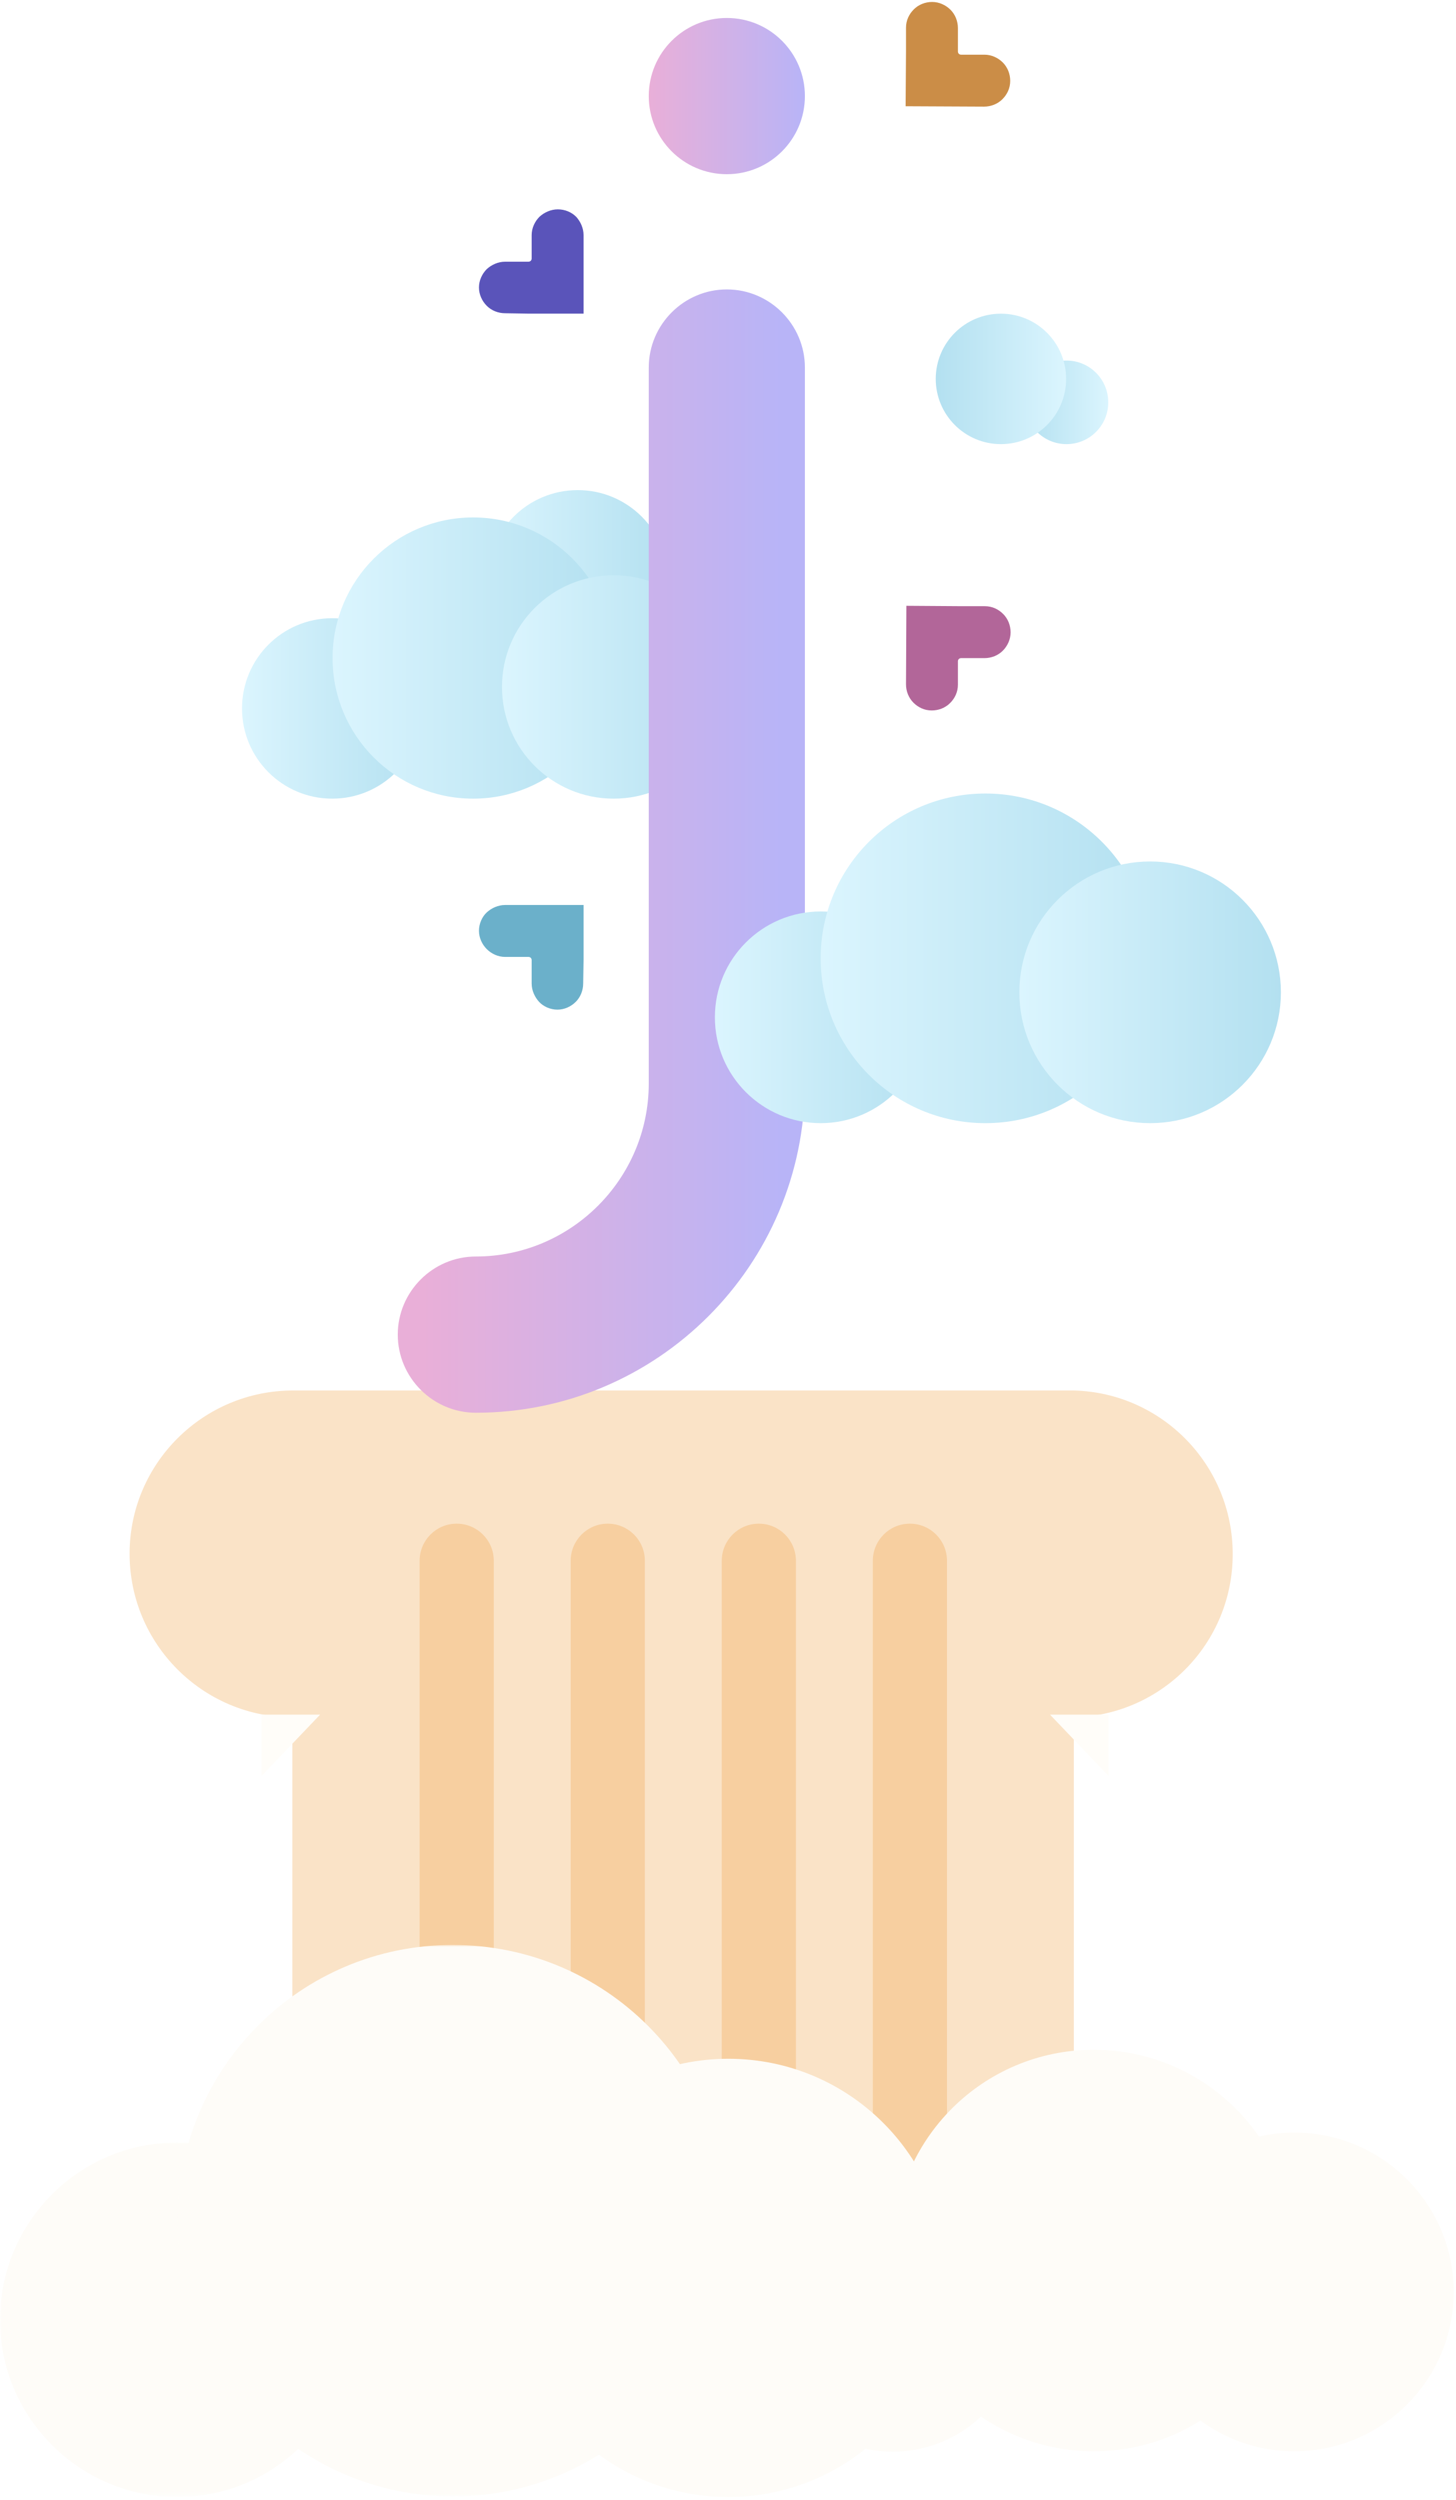 <?xml version="1.0" encoding="utf-8"?>
<!-- Generator: Adobe Illustrator 27.2.0, SVG Export Plug-In . SVG Version: 6.00 Build 0)  -->
<svg version="1.1" id="Layer_1" xmlns="http://www.w3.org/2000/svg" xmlns:xlink="http://www.w3.org/1999/xlink" x="0px" y="0px"
	 viewBox="0 0 373 640" style="enable-background:new 0 0 373 640;" xml:space="preserve">
<style type="text/css">
	.st0{fill:url(#Oval_00000025423937033670306910000015914748367417978501_);}
	.st1{fill:url(#Oval_00000145042853285465990580000004284943725065566340_);}
	.st2{fill:url(#Oval_00000059991967886468141670000014223350418423464629_);}
	.st3{fill:url(#Oval_00000029032321226814529590000001417927758932012959_);}
	.st4{fill:url(#Oval_00000019644570725190768490000006068804566828459958_);}
	.st5{fill:url(#Oval_00000153676161879830390060000003331293928173666209_);}
	.st6{opacity:0.411;fill-rule:evenodd;clip-rule:evenodd;fill:#F4BB78;enable-background:new    ;}
	.st7{opacity:0.499;fill-rule:evenodd;clip-rule:evenodd;fill:#F4BB78;enable-background:new    ;}
	.st8{fill-rule:evenodd;clip-rule:evenodd;fill:#FEFCF8;}
	.st9{filter:url(#Adobe_OpacityMaskFilter);}
	.st10{fill-rule:evenodd;clip-rule:evenodd;fill:#FFFFFF;}
	.st11{mask:url(#mask-9_00000111179779879238270990000015093492754402417853_);fill-rule:evenodd;clip-rule:evenodd;fill:#FEFCF8;}
	.st12{filter:url(#Adobe_OpacityMaskFilter_00000103978199015873466010000008858395869013996197_);}
	.st13{mask:url(#mask-11_00000158723043843762430600000015436428361635341207_);fill-rule:evenodd;clip-rule:evenodd;fill:#FEFCF8;}
	.st14{fill:url(#SVGID_1_);}
	.st15{fill:url(#Oval-Copy-4_00000119114974892622317040000008283538370674951343_);}
	.st16{fill:url(#Oval_00000072259336022971104170000006975619447320436136_);}
	.st17{fill:url(#Oval_00000139290706420421298610000002714783535535420303_);}
	.st18{fill:url(#Oval_00000130607684361096141750000014859911191989273221_);}
	.st19{fill-rule:evenodd;clip-rule:evenodd;fill:#B26699;}
	.st20{fill-rule:evenodd;clip-rule:evenodd;fill:#FFFDF9;}
	.st21{fill-rule:evenodd;clip-rule:evenodd;fill:#CB8D47;}
	.st22{fill-rule:evenodd;clip-rule:evenodd;fill:#5A54BA;}
	.st23{fill-rule:evenodd;clip-rule:evenodd;fill:#6BB0CA;}
</style>
<g id="Design">
	<g id="Home" transform="translate(-185, -3607)">
		<g id="Group-8" transform="translate(185, 3607.5)">
			<g id="Group" transform="translate(62, 125.08)">
				
					<linearGradient id="Oval_00000011745932091088203800000010286492354395092120_" gradientUnits="userSpaceOnUse" x1="-178.43" y1="589.3" x2="-177.43" y2="589.3" gradientTransform="matrix(46.3 0 0 -46.3 8261.3 27340.4)">
					<stop  offset="0" style="stop-color:#DBF5FE"/>
					<stop  offset="1" style="stop-color:#B3E0F0"/>
				</linearGradient>
				
					<circle id="Oval" style="fill:url(#Oval_00000011745932091088203800000010286492354395092120_);" cx="23.1" cy="55.8" r="23.1"/>
				
					<linearGradient id="Oval_00000051352241998312496480000010477615982231312813_" gradientUnits="userSpaceOnUse" x1="-178.43" y1="589.3" x2="-177.43" y2="589.3" gradientTransform="matrix(46.3 0 0 -46.3 8324.18 27307.74)">
					<stop  offset="0" style="stop-color:#DBF5FE"/>
					<stop  offset="1" style="stop-color:#B3E0F0"/>
				</linearGradient>
				
					<circle id="Oval_00000065760522782943572170000010815346649162170784_" style="fill:url(#Oval_00000051352241998312496480000010477615982231312813_);" cx="86" cy="23.1" r="23.2"/>
				
					<linearGradient id="Oval_00000018956785163565261870000003088254192415656883_" gradientUnits="userSpaceOnUse" x1="-179.35" y1="589.88" x2="-178.35" y2="589.88" gradientTransform="matrix(72.1 0 0 -72.1 12954.25 42573.234)">
					<stop  offset="0" style="stop-color:#DBF5FE"/>
					<stop  offset="1" style="stop-color:#B3E0F0"/>
				</linearGradient>
				
					<circle id="Oval_00000058549966585645923430000016556095900427487655_" style="fill:url(#Oval_00000018956785163565261870000003088254192415656883_);" cx="59.2" cy="42.9" r="36"/>
				
					<linearGradient id="Oval_00000051375933690743784970000000295974009133421209_" gradientUnits="userSpaceOnUse" x1="-178.921" y1="589.61" x2="-177.921" y2="589.61" gradientTransform="matrix(57.24 0 0 -57.24 10308.07 33799.598)">
					<stop  offset="0" style="stop-color:#DBF5FE"/>
					<stop  offset="1" style="stop-color:#B3E0F0"/>
				</linearGradient>
				
					<circle id="Oval_00000165941279685851256870000004830353889502104457_" style="fill:url(#Oval_00000051375933690743784970000000295974009133421209_);" cx="95.2" cy="50.3" r="28.6"/>
			</g>
			<g id="Group_00000067234642171039342580000011195257333540662177_" transform="translate(239.72, 79.81)">
				
					<linearGradient id="Oval_00000008127587628187129400000017194188703177294222_" gradientUnits="userSpaceOnUse" x1="-352.185" y1="632.702" x2="-353.185" y2="632.702" gradientTransform="matrix(21.5 0 0 -21.5 7616.22 13625.823)">
					<stop  offset="0" style="stop-color:#DBF5FE"/>
					<stop  offset="1" style="stop-color:#B3E0F0"/>
				</linearGradient>
				
					<circle id="Oval_00000120551179485939857830000015919023826923940528_" style="fill:url(#Oval_00000008127587628187129400000017194188703177294222_);" cx="33.5" cy="22.7" r="10.7"/>
				
					<linearGradient id="Oval_00000074428339869819715350000016760551516695375035_" gradientUnits="userSpaceOnUse" x1="-354.166" y1="633.95" x2="-355.166" y2="633.95" gradientTransform="matrix(33.48 0 0 -33.48 11890.945 21241.377)">
					<stop  offset="0" style="stop-color:#DBF5FE"/>
					<stop  offset="1" style="stop-color:#B3E0F0"/>
				</linearGradient>
				
					<circle id="Oval_00000171712641807477853330000008382717150268952481_" style="fill:url(#Oval_00000074428339869819715350000016760551516695375035_);" cx="16.7" cy="16.7" r="16.7"/>
			</g>
			<g id="Group-30" transform="translate(0, 355.5)">
				<path id="Combined-Shape" class="st6" d="M275.1,0L275.1,0c22.6,0.6,40.7,19.1,40.7,41.9s-18.1,41.2-40.7,41.8l0,153.5H74.9
					l0-153.5c-23-0.1-41.7-18.8-41.7-41.9C33.2,18.7,52,0,75.1,0l-0.1,0L275.1,0z"/>
				<g id="Group-4" transform="translate(273.908, 0)">
				</g>
				<g id="Group-7" transform="translate(33.232, 0)">
					<g id="Clip-6">
					</g>
				</g>
				<path id="Fill-8" class="st7" d="M107.5,218.6v-175c0-5.2,4.2-9.5,9.5-9.5l0,0c5.2,0,9.5,4.2,9.5,9.5v175"/>
				<path id="Fill-10" class="st7" d="M146.2,218.6v-175c0-5.2,4.2-9.5,9.5-9.5l0,0c5.2,0,9.5,4.2,9.5,9.5v175"/>
				<path id="Fill-12" class="st7" d="M184.9,218.6v-175c0-5.2,4.2-9.5,9.5-9.5l0,0c5.2,0,9.5,4.2,9.5,9.5v175"/>
				<path id="Fill-14" class="st7" d="M223.6,218.6v-175c0-5.2,4.2-9.5,9.5-9.5l0,0c5.2,0,9.5,4.2,9.5,9.5v175"/>
				<path id="Fill-16" class="st8" d="M261.7,238.7c0,18.2-14.8,33-33,33c-18.2,0-33-14.8-33-33s14.8-33,33-33
					C247,205.6,261.7,220.4,261.7,238.7"/>
				<path id="Fill-18" class="st8" d="M331.6,220.2c0,28.4-23,51.4-51.4,51.4s-51.4-23-51.4-51.4s23-51.4,51.4-51.4
					S331.6,191.8,331.6,220.2"/>
				<path id="Fill-20" class="st8" d="M372.4,230.8c0,22.5-18.3,40.8-40.8,40.8c-22.5,0-40.8-18.3-40.8-40.8S309,190,331.6,190
					C354.1,190,372.4,208.3,372.4,230.8"/>
				<g id="Group-24" transform="translate(0, 192.531)">
					<g id="Clip-23">
					</g>
					<defs>
						<filter id="Adobe_OpacityMaskFilter" filterUnits="userSpaceOnUse" x="0" y="0" width="90.7" height="90.7">
							<feColorMatrix  type="matrix" values="1 0 0 0 0  0 1 0 0 0  0 0 1 0 0  0 0 0 1 0"/>
						</filter>
					</defs>
					
						<mask maskUnits="userSpaceOnUse" x="0" y="0" width="90.7" height="90.7" id="mask-9_00000111179779879238270990000015093492754402417853_">
						<g class="st9">
							<polygon id="path-8_00000155836714576861335230000007669110684931014551_" class="st10" points="0,0 90.7,0 90.7,90.7 
								0,90.7 							"/>
						</g>
					</mask>
					<path id="Fill-22" class="st11" d="M90.7,45.4c0,25-20.3,45.4-45.4,45.4C20.3,90.7,0,70.4,0,45.4S20.3,0,45.4,0
						C70.4,0,90.7,20.3,90.7,45.4"/>
				</g>
				<g id="Group-27" transform="translate(45.356, 141.956)">
					<g id="Clip-26">
					</g>
					<defs>
						
							<filter id="Adobe_OpacityMaskFilter_00000068652989365408383440000014796293109163495611_" filterUnits="userSpaceOnUse" x="0" y="0" width="141.3" height="141.3">
							<feColorMatrix  type="matrix" values="1 0 0 0 0  0 1 0 0 0  0 0 1 0 0  0 0 0 1 0"/>
						</filter>
					</defs>
					
						<mask maskUnits="userSpaceOnUse" x="0" y="0" width="141.3" height="141.3" id="mask-11_00000158723043843762430600000015436428361635341207_">
						<g style="filter:url(#Adobe_OpacityMaskFilter_00000068652989365408383440000014796293109163495611_);">
							<polygon id="path-10_00000149348489333733090550000013120937174217953452_" class="st10" points="0,0 141.3,0 141.3,141.3 
								0,141.3 							"/>
						</g>
					</mask>
					<path id="Fill-25" class="st13" d="M141.3,70.6c0,39-31.6,70.6-70.6,70.6c-39,0-70.6-31.6-70.6-70.6S31.6,0,70.6,0
						C109.7,0,141.3,31.6,141.3,70.6"/>
				</g>
				<path id="Fill-28" class="st8" d="M242.7,227.2c0,31-25.1,56.1-56.1,56.1c-31,0-56.1-25.1-56.1-56.1s25.1-56.1,56.1-56.1
					C217.6,171.1,242.7,196.2,242.7,227.2"/>
			</g>
			
				<linearGradient id="SVGID_1_" gradientUnits="userSpaceOnUse" x1="-117.361" y1="715.697" x2="-115.933" y2="715.697" gradientTransform="matrix(64.28 0 0 -247.58 7652.23 177409.688)">
				<stop  offset="0" style="stop-color:#E9AFD8"/>
				<stop  offset="1" style="stop-color:#B8B4F7"/>
			</linearGradient>
			<path class="st14" d="M121.9,361.2c-11,0-20-9-20-20s9-20,20-20c24.4,0,44.3-19.9,44.3-44.3V93.6c0-11,9-20,20-20
				c11,0,20,9,20,20v183.3C206.2,323.4,168.4,361.2,121.9,361.2z"/>
			
				<linearGradient id="Oval-Copy-4_00000116936324928908168900000003612931729802286514_" gradientUnits="userSpaceOnUse" x1="-116.029" y1="714.128" x2="-115.029" y2="714.128" gradientTransform="matrix(40.06 0 0 -40.06 4814.3 28632.012)">
				<stop  offset="0" style="stop-color:#E9AFD8"/>
				<stop  offset="1" style="stop-color:#B8B4F7"/>
			</linearGradient>
			
				<circle id="Oval-Copy-4" style="fill:url(#Oval-Copy-4_00000116936324928908168900000003612931729802286514_);" cx="186.2" cy="24.1" r="20"/>
			<g id="Group_00000079484666225565897710000005876944220429939593_" transform="translate(183.14, 202.66)">
				
					<linearGradient id="Oval_00000109720498966564268220000000449390924824051633_" gradientUnits="userSpaceOnUse" x1="-299.944" y1="511.956" x2="-298.944" y2="511.956" gradientTransform="matrix(54.2 0 0 -54.2 16256.988 27805.344)">
					<stop  offset="0" style="stop-color:#DBF5FE"/>
					<stop  offset="1" style="stop-color:#B3E0F0"/>
				</linearGradient>
				
					<circle id="Oval_00000020366603864875746410000000601018598876254865_" style="fill:url(#Oval_00000109720498966564268220000000449390924824051633_);" cx="27.1" cy="57.3" r="27.1"/>
				
					<linearGradient id="Oval_00000157274766429365993640000002399114951702685343_" gradientUnits="userSpaceOnUse" x1="-300.73" y1="512.452" x2="-299.73" y2="512.452" gradientTransform="matrix(84.42 0 0 -84.42 25414.768 43303.363)">
					<stop  offset="0" style="stop-color:#DBF5FE"/>
					<stop  offset="1" style="stop-color:#B3E0F0"/>
				</linearGradient>
				
					<circle id="Oval_00000032608591210915299010000016294654178261665962_" style="fill:url(#Oval_00000157274766429365993640000002399114951702685343_);" cx="69.3" cy="42.2" r="42.2"/>
				
					<linearGradient id="Oval_00000049210239910140215710000006235460672704626057_" gradientUnits="userSpaceOnUse" x1="-300.364" y1="512.221" x2="-299.364" y2="512.221" gradientTransform="matrix(67.02 0 0 -67.02 20208.441 34379.957)">
					<stop  offset="0" style="stop-color:#DBF5FE"/>
					<stop  offset="1" style="stop-color:#B3E0F0"/>
				</linearGradient>
				
					<circle id="Oval_00000129891775111768654400000016324868520771271062_" style="fill:url(#Oval_00000049210239910140215710000006235460672704626057_);" cx="111.5" cy="50.9" r="33.5"/>
			</g>
			<path id="Path_00000033357979207536950360000004609319223943065746_" class="st19" d="M246.3,154.7l-14.1-0.1l-0.1,20.1
				c0,1.8,0.7,3.5,1.9,4.7c1.2,1.2,2.8,2,4.7,2l0,0c1.8,0,3.5-0.7,4.7-1.9c1.2-1.2,2-2.8,2-4.7l0-6c0-0.5,0.4-0.8,0.8-0.8l6,0
				c1.8,0,3.5-0.7,4.7-1.9c1.2-1.2,2-2.9,2-4.7c0-1.8-0.7-3.5-1.9-4.7c-1.2-1.2-2.8-2-4.7-2L246.3,154.7L246.3,154.7z"/>
			<polygon id="Rectangle" class="st20" points="269,438.5 284,438.5 284,454.2 			"/>
			<polygon id="Rectangle-Copy-3" class="st20" points="82,438.5 67,438.5 67,454.2 			"/>
			<path id="Path_00000044157263723233342710000001162506658878121619_" class="st21" d="M232.1,12.6L232,26.7l20.1,0.1
				c1.8,0,3.5-0.7,4.7-1.9c1.2-1.2,2-2.8,2-4.7l0,0c0-1.8-0.7-3.5-1.9-4.7c-1.2-1.2-2.9-2-4.7-2l-6,0c-0.5,0-0.8-0.4-0.8-0.8l0-6
				c0-1.8-0.7-3.5-1.9-4.7s-2.9-2-4.7-2c-1.8,0-3.5,0.7-4.7,1.9c-1.2,1.2-2,2.8-2,4.7L232.1,12.6L232.1,12.6z"/>
			<path id="Path_00000030486917669779406580000003427797773413784472_" class="st22" d="M135.4,79.8h14.1V59.7
				c0-1.8-0.8-3.5-1.9-4.7c-1.2-1.2-2.9-1.9-4.7-1.9l0,0c-1.8,0-3.5,0.8-4.7,1.9c-1.2,1.2-2,2.9-2,4.7v6c0,0.5-0.4,0.8-0.8,0.8h-6
				c-1.8,0-3.5,0.8-4.7,1.9c-1.2,1.2-2,2.9-2,4.7c0,1.8,0.8,3.5,2,4.7c1.2,1.2,2.9,1.9,4.7,1.9L135.4,79.8L135.4,79.8z"/>
			<path id="Path_00000016056668085886432610000002098905457528761534_" class="st23" d="M149.5,245.3v-14.1h-20.1
				c-1.8,0-3.5,0.8-4.7,1.9s-2,2.9-2,4.7l0,0c0,1.8,0.8,3.5,2,4.7c1.2,1.2,2.9,2,4.7,2h6c0.5,0,0.8,0.4,0.8,0.8v6
				c0,1.8,0.8,3.5,1.9,4.7s2.9,2,4.7,2c1.8,0,3.5-0.8,4.7-2c1.2-1.2,1.9-2.9,1.9-4.7L149.5,245.3L149.5,245.3z"/>
		</g>
	</g>
</g>
</svg>
